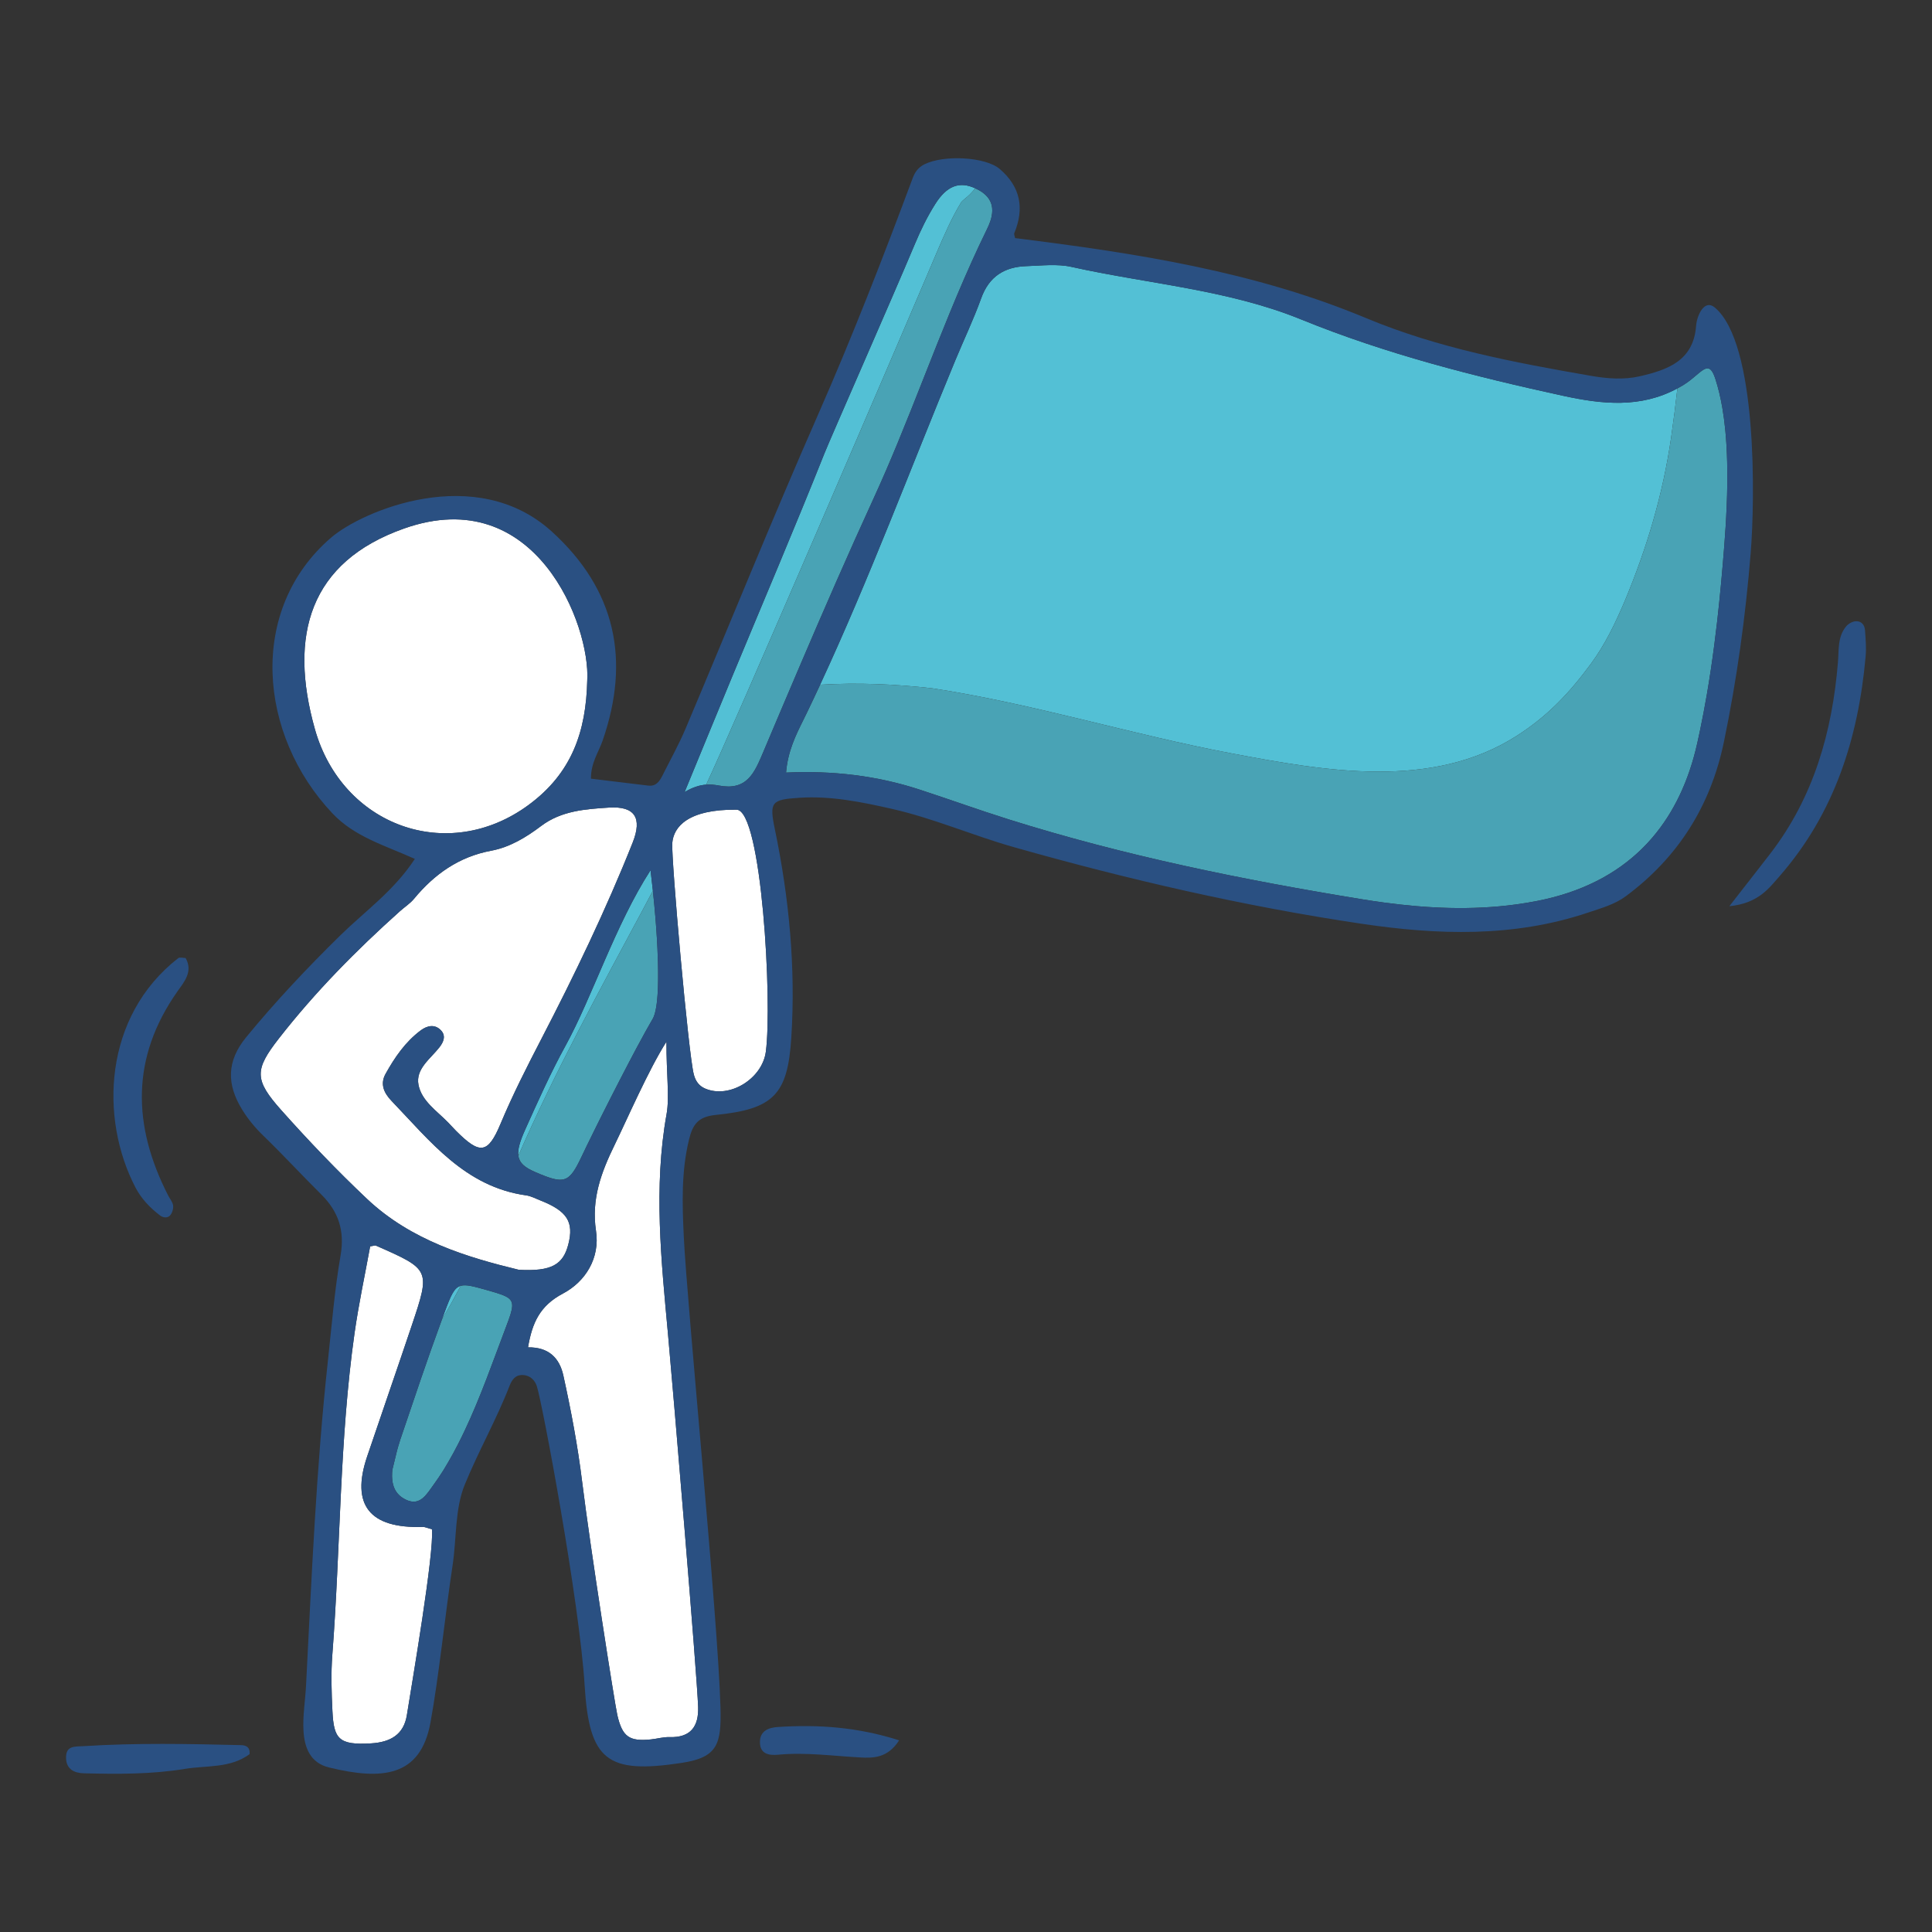 <?xml version="1.0" encoding="utf-8"?>
<!-- Generator: Adobe Illustrator 16.0.0, SVG Export Plug-In . SVG Version: 6.00 Build 0)  -->
<!DOCTYPE svg PUBLIC "-//W3C//DTD SVG 1.1//EN" "http://www.w3.org/Graphics/SVG/1.1/DTD/svg11.dtd">
<svg version="1.1" id="Calque_1" xmlns="http://www.w3.org/2000/svg" xmlns:xlink="http://www.w3.org/1999/xlink" x="0px" y="0px"
	 width="150px" height="150px" viewBox="0 0 150 150" enable-background="new 0 0 150 150" xml:space="preserve">
<rect x="0" y="0" width="150" height="150" fill="#333333" stroke="none"/>
<g>
	<path fill="#F47C5D" d="M134.062,39.264c0.045-1.101,0.063-2.246,0.035-3.387C134.125,37.018,134.106,38.163,134.062,39.264z"/>
	<path fill="#F47C5D" d="M133.622,45.315c-0.09,0.958-0.187,1.915-0.295,2.871C133.436,47.23,133.532,46.273,133.622,45.315z"/>
	<path fill="#F47C5D" d="M133.724,31.675c-0.137-0.799-0.315-1.561-0.546-2.266c-0.102-0.313-0.204-0.522-0.312-0.649
		c0.108,0.127,0.211,0.336,0.312,0.649C133.408,30.114,133.587,30.876,133.724,31.675z"/>
	<path fill="#F47C5D" d="M111.684,70.463c-0.567-0.025-1.135-0.063-1.7-0.111C110.549,70.4,111.116,70.438,111.684,70.463z"/>
	<path fill="#F47C5D" d="M132.865,28.759c-0.071-0.084-0.146-0.132-0.225-0.151C132.72,28.627,132.794,28.675,132.865,28.759z"/>
	<path fill="#F47C5D" d="M132.641,28.608c-0.059-0.013-0.12-0.01-0.185,0.007C132.521,28.598,132.582,28.595,132.641,28.608z"/>
	<path fill="#53C0D5" d="M72.38,53.44c7.871,1.2,15.494,3.596,23.313,5.068c7.191,1.354,15.49,2.843,22.081-1.387
		c2.399-1.539,4.071-3.314,5.743-5.582c1.112-1.509,1.887-3.145,2.615-4.84c1.732-4.151,2.972-8.286,3.618-12.76
		c0.182-1.261,0.341-2.521,0.483-3.783c-2.869,1.548-5.848,1.233-8.861,0.576c-6.919-1.507-13.761-3.246-20.354-5.932
		c-5.697-2.321-11.881-2.756-17.836-4.081c-1.111-0.247-2.321-0.093-3.483-0.057c-1.706,0.054-2.909,0.796-3.521,2.497
		c-0.591,1.641-1.348,3.222-2.016,4.835c-3.479,8.398-6.66,16.92-10.491,25.171c0-0.001,0-0.001,0.001-0.002
		C66.576,52.987,69.483,53.112,72.38,53.44z"/>
	<path fill="#F47C5D" d="M126.203,46.535c-0.023,0.055-0.048,0.11-0.07,0.165c-0.074,0.177-0.148,0.354-0.224,0.531
		C126.007,46.998,126.104,46.767,126.203,46.535z"/>
	<path fill="#F47C5D" d="M133.943,33.314c0.084,0.838,0.132,1.699,0.153,2.562C134.075,35.014,134.027,34.153,133.943,33.314z"/>
	<path fill="#F47C5D" d="M132.105,28.805c0.051-0.037,0.1-0.07,0.147-0.099C132.205,28.734,132.156,28.768,132.105,28.805z"/>
	<path fill="#F47C5D" d="M131.861,28.998c0.058-0.048,0.112-0.093,0.166-0.134C131.974,28.905,131.919,28.95,131.861,28.998z"/>
	<path fill="#F47C5D" d="M130.234,30.156c0.147-0.08,0.296-0.161,0.443-0.25C130.53,29.996,130.382,30.077,130.234,30.156z"/>
	<path fill="#F47C5D" d="M133.622,45.315c0.089-0.958,0.17-1.917,0.245-2.878c0.075-0.959,0.146-2.011,0.191-3.106
		c-0.046,1.095-0.116,2.147-0.191,3.106C133.792,43.397,133.711,44.357,133.622,45.315z"/>
	<path fill="#FAF2CF" d="M55.814,60.99c0,0,0.001,0,0.001,0c0.265,0.05,0.505,0.073,0.726,0.074c-0.221,0-0.461-0.023-0.726-0.074
		C55.815,60.99,55.815,60.99,55.814,60.99z"/>
	<path fill="#53C0D5" d="M54.825,60.921c1.845-3.867,15.173-34.852,18.508-42.74c0.084-0.199,0.168-0.398,0.252-0.597
		c-0.076,0.18-0.161,0.382-0.252,0.597c-0.201,0.476-0.402,0.952-0.603,1.428c0.569-1.338,1.154-2.699,1.92-3.943
		c0.106-0.101,0.215-0.199,0.332-0.292c0.266-0.211,0.51-0.468,0.736-0.754c-1.221-0.564-2.208-0.203-3.104,1.218
		c-0.619,0.979-1.126,2.018-1.58,3.101c-1.797,4.288-6.551,15.071-7.022,16.255c-2.297,5.766-4.733,11.477-7.112,17.209
		c-1.247,3.005-2.479,6.016-3.747,9.094C53.784,61.119,54.32,60.957,54.825,60.921L54.825,60.921z"/>
	<path fill="#FAF2CF" d="M55.325,60.923h-0.001H55.325z"/>
	<path fill="#FAF2CF" d="M57.894,60.634c0.138-0.108,0.263-0.232,0.378-0.372C58.157,60.401,58.032,60.526,57.894,60.634z"/>
	<path fill="#FAF2CF" d="M75.719,14.62c0.093,0.043,0.187,0.09,0.283,0.144C75.906,14.709,75.812,14.663,75.719,14.62z"/>
	<path fill="#FAF2CF" d="M73.751,24.259c-1.385,3.364-2.669,6.769-4.059,10.131C71.082,31.028,72.366,27.623,73.751,24.259z"/>
	<path fill="#FAF2CF" d="M75.426,20.357c-0.388,0.861-0.764,1.727-1.13,2.596C74.662,22.083,75.038,21.218,75.426,20.357z"/>
	<path fill="#FAF2CF" d="M76.999,16.759c-0.026,0.137-0.063,0.274-0.109,0.413C76.936,17.034,76.973,16.896,76.999,16.759z"/>
	<path fill="#FAF2CF" d="M77.04,16.354c-0.001,0.133-0.016,0.269-0.041,0.406C77.024,16.623,77.039,16.487,77.04,16.354z"/>
	<path fill="#FAF2CF" d="M56.88,61.044c-0.103,0.013-0.21,0.02-0.322,0.021C56.67,61.064,56.778,61.057,56.88,61.044z"/>
	<path fill="#FAF2CF" d="M55.591,60.953c-0.011-0.001-0.023-0.003-0.035-0.005C55.568,60.95,55.58,60.952,55.591,60.953z"/>
	<path fill="#FAF2CF" d="M58.733,59.547c-0.093,0.176-0.19,0.342-0.296,0.495C58.542,59.889,58.64,59.723,58.733,59.547z"/>
	<path fill="#FAF2CF" d="M57.676,60.781c-0.228,0.134-0.49,0.225-0.796,0.263C57.187,61.006,57.448,60.915,57.676,60.781z"/>
	<path fill="#FAF2CF" d="M62.093,51.71c-0.494,1.156-0.986,2.314-1.478,3.472C61.106,54.024,61.599,52.866,62.093,51.71z"/>
	<path fill="#FAF2CF" d="M41.229,90.845c-0.065-0.034-0.129-0.067-0.188-0.101C41.101,90.777,41.165,90.811,41.229,90.845z"/>
	<path fill="#FAF2CF" d="M50.806,78.797c-0.007,0.02-0.013,0.041-0.02,0.061C50.792,78.838,50.799,78.817,50.806,78.797z"/>
	<path fill="#FAF2CF" d="M50.749,78.95c-0.006,0.015-0.012,0.031-0.018,0.045C50.737,78.981,50.743,78.965,50.749,78.95z"/>
	<path fill="#FAF2CF" d="M46.31,87.43c-0.292,0.586-0.558,1.127-0.784,1.595C45.752,88.557,46.018,88.016,46.31,87.43z"/>
	<path fill="#FAF2CF" d="M46.858,86.333c-0.127,0.251-0.25,0.498-0.371,0.739C46.607,86.831,46.731,86.584,46.858,86.333z"/>
	<path fill="#FAF2CF" d="M47.442,85.177c-0.199,0.392-0.395,0.778-0.584,1.156C47.047,85.955,47.243,85.568,47.442,85.177z"/>
	<path fill="#FAF2CF" d="M50.974,78.017c-0.004,0.033-0.01,0.065-0.015,0.098C50.964,78.082,50.969,78.05,50.974,78.017z"/>
	<path fill="#FAF2CF" d="M51.004,77.778c-0.004,0.035-0.008,0.068-0.012,0.102C50.996,77.847,51,77.813,51.004,77.778z"/>
	<path fill="#FAF2CF" d="M50.855,78.628c-0.006,0.024-0.013,0.049-0.02,0.073C50.842,78.677,50.849,78.652,50.855,78.628z"/>
	<path fill="#FAF2CF" d="M50.939,78.237c-0.005,0.031-0.011,0.061-0.017,0.091C50.928,78.299,50.934,78.269,50.939,78.237z"/>
	<path fill="#FAF2CF" d="M51.03,77.523c-0.003,0.034-0.007,0.066-0.01,0.1C51.023,77.59,51.027,77.558,51.03,77.523z"/>
	<path fill="#FAF2CF" d="M50.899,78.441c-0.006,0.028-0.012,0.056-0.018,0.083C50.888,78.497,50.894,78.47,50.899,78.441z"/>
	<path fill="#FAF2CF" d="M40.289,89.926c-0.02-0.062-0.035-0.129-0.044-0.198C40.254,89.797,40.269,89.863,40.289,89.926z"/>
	<path fill="#FAF2CF" d="M41.29,90.875c0.087,0.043,0.18,0.086,0.279,0.128c0.282,0.122,0.535,0.226,0.762,0.312
		c-0.227-0.087-0.48-0.19-0.762-0.312C41.47,90.961,41.377,90.918,41.29,90.875z"/>
	<path fill="#FAF2CF" d="M43.204,91.57c0.411,0.065,0.713-0.002,0.984-0.229C43.917,91.568,43.615,91.636,43.204,91.57z"/>
	<path fill="#FAF2CF" d="M44.188,91.341c0.108-0.091,0.211-0.207,0.315-0.352C44.4,91.134,44.296,91.25,44.188,91.341z"/>
	<path fill="#FAF2CF" d="M40.985,90.709c-0.055-0.033-0.11-0.067-0.159-0.103C40.876,90.642,40.93,90.676,40.985,90.709z"/>
	<path fill="#53C0D5" d="M40.766,87.726c-0.406,0.903-0.584,1.528-0.521,2.002c2.854-6.554,6.298-12.821,9.673-19.118
		c0.26-0.485,0.514-0.972,0.771-1.458c-0.056-0.527-0.115-1.058-0.18-1.589c-2.754,4.266-4.512,9.823-6.604,13.631
		C42.744,83.308,41.756,85.522,40.766,87.726z"/>
	<path fill="#FAF2CF" d="M40.781,90.572c-0.049-0.036-0.096-0.073-0.138-0.112C40.686,90.499,40.732,90.536,40.781,90.572z"/>
	<path fill="#FAF2CF" d="M40.364,90.107c-0.028-0.053-0.051-0.108-0.07-0.166C40.312,89.999,40.336,90.055,40.364,90.107z"/>
	<path fill="#FAF2CF" d="M40.609,90.428c-0.042-0.04-0.081-0.081-0.116-0.124C40.528,90.346,40.567,90.388,40.609,90.428z"/>
	<path fill="#FAF2CF" d="M40.471,90.273c-0.035-0.046-0.066-0.093-0.094-0.142C40.405,90.181,40.436,90.228,40.471,90.273z"/>
	<path fill="#FAF2CF" d="M51.097,75.861c0,0.062,0,0.123-0.001,0.184C51.097,75.984,51.097,75.923,51.097,75.861z"/>
	<path fill="#FAF2CF" d="M50.981,72.561c0.007,0.104,0.014,0.208,0.02,0.31C50.995,72.769,50.988,72.665,50.981,72.561z"/>
	<path fill="#FAF2CF" d="M50.953,72.142c0.008,0.107,0.015,0.214,0.022,0.32C50.968,72.355,50.961,72.249,50.953,72.142z"/>
	<path fill="#FAF2CF" d="M51.007,72.968c0.006,0.103,0.012,0.206,0.018,0.307C51.019,73.174,51.013,73.071,51.007,72.968z"/>
	<path fill="#FAF2CF" d="M51.029,73.359c0.006,0.105,0.011,0.211,0.016,0.315C51.04,73.57,51.035,73.464,51.029,73.359z"/>
	<path fill="#FAF2CF" d="M50.922,71.714c0.009,0.114,0.017,0.227,0.025,0.339C50.939,71.941,50.931,71.828,50.922,71.714z"/>
	<path fill="#FAF2CF" d="M51.046,73.703c0.016,0.344,0.028,0.678,0.037,1C51.074,74.38,51.062,74.046,51.046,73.703z"/>
	<path fill="#FAF2CF" d="M50.688,69.155c0.075,0.719,0.142,1.429,0.199,2.12C50.831,70.584,50.764,69.874,50.688,69.155z"/>
	<path fill="#FAF2CF" d="M50.888,71.282c0.01,0.125,0.02,0.248,0.029,0.371C50.908,71.529,50.897,71.406,50.888,71.282z"/>
	<path fill="#FAF2CF" d="M51.086,76.52c-0.002,0.054-0.003,0.107-0.005,0.16C51.083,76.627,51.084,76.573,51.086,76.52z"/>
	<path fill="#FAF2CF" d="M51.057,77.161c-0.002,0.033-0.004,0.067-0.006,0.1C51.053,77.229,51.055,77.194,51.057,77.161z"/>
	<path fill="#FAF2CF" d="M51.074,76.836c-0.002,0.047-0.004,0.095-0.006,0.142C51.07,76.931,51.072,76.883,51.074,76.836z"/>
	<path fill="#FAF2CF" d="M51.085,74.788c0.002,0.081,0.003,0.159,0.005,0.238C51.089,74.946,51.088,74.868,51.085,74.788z"/>
	<path fill="#FAF2CF" d="M51.093,76.197c0,0.058-0.001,0.115-0.003,0.172C51.092,76.312,51.093,76.255,51.093,76.197z"/>
	<path fill="#FAF2CF" d="M51.093,75.156c0.001,0.072,0.002,0.144,0.003,0.214C51.095,75.3,51.094,75.229,51.093,75.156z"/>
	<path fill="#FAF2CF" d="M51.097,75.514c0,0.067,0,0.133,0,0.199C51.097,75.647,51.097,75.581,51.097,75.514z"/>
	<path fill="#FAF2CF" d="M35.771,99.829c0.052-0.015,0.107-0.025,0.166-0.031C35.878,99.804,35.823,99.814,35.771,99.829z"/>
	<path fill="#FAF2CF" d="M31.098,111.714c1.045-3.084,2.075-6.175,3.199-9.229C33.173,105.539,32.143,108.63,31.098,111.714z"/>
	<path fill="#FAF2CF" d="M30.462,114.116c0.043-0.167,0.086-0.346,0.13-0.533C30.548,113.771,30.505,113.949,30.462,114.116z"/>
	<path fill="#FAF2CF" d="M36.842,99.905c0.09,0.021,0.185,0.046,0.285,0.072C37.026,99.951,36.932,99.927,36.842,99.905z"/>
	<path fill="#FAF2CF" d="M30.592,113.583c0.067-0.281,0.137-0.582,0.216-0.889C30.729,113.001,30.659,113.302,30.592,113.583z"/>
	<path fill="#FAF2CF" d="M36.83,99.902c-0.373-0.089-0.659-0.13-0.892-0.105C36.171,99.772,36.458,99.814,36.83,99.902z"/>
	<path fill="#FAF2CF" d="M33.276,115.816c0.06-0.079,0.118-0.161,0.176-0.242c0.084-0.119,0.169-0.237,0.253-0.355
		c-0.084,0.118-0.169,0.236-0.253,0.355C33.394,115.655,33.335,115.737,33.276,115.816z"/>
	<path fill="#FAF2CF" d="M37.151,99.984c0.1,0.026,0.205,0.055,0.315,0.086C37.356,100.039,37.251,100.011,37.151,99.984z"/>
	<path fill="#FAF2CF" d="M38.56,100.385c-0.208-0.064-0.445-0.133-0.714-0.209c-0.125-0.035-0.243-0.068-0.356-0.1
		c0.113,0.031,0.23,0.064,0.356,0.1C38.115,100.252,38.353,100.32,38.56,100.385z"/>
	<path fill="#53C0D5" d="M34.512,101.894c-0.073,0.196-0.142,0.393-0.214,0.589c0.51-0.874,1.002-1.758,1.473-2.653
		C35.255,99.978,35.008,100.563,34.512,101.894z"/>
	<path fill="#FAF2CF" d="M36.073,111.085c-0.166,0.351-0.336,0.699-0.513,1.045C35.737,111.784,35.907,111.436,36.073,111.085z"/>
	<path fill="#FAF2CF" d="M33.092,116.046c-0.032,0.037-0.063,0.072-0.096,0.106C33.028,116.118,33.06,116.083,33.092,116.046z"/>
	<path fill="#FAF2CF" d="M33.276,115.816c-0.06,0.079-0.121,0.156-0.184,0.229C33.155,115.973,33.216,115.896,33.276,115.816z"/>
	<path fill="#FFFFFF" d="M51.755,86.486c0.235-1.31-0.02-3.109-0.012-5.609c-1.383,2.163-3.061,6.041-4.025,8.014
		c-1.032,2.113-1.819,4.206-1.445,6.67c0.322,2.125-0.825,3.95-2.563,4.868c-1.805,0.953-2.392,2.28-2.715,4.18
		c1.595-0.025,2.44,0.812,2.742,2.179c0.604,2.742,1.119,5.473,1.46,8.25c0.638,5.188,2.536,17.271,2.731,18.118
		c0.392,1.693,0.927,2.062,2.61,1.892c0.481-0.049,0.96-0.194,1.438-0.179c1.644,0.053,2.278-0.826,2.227-2.343
		c-0.085-2.518-1.959-24.796-2.339-28.941C51.341,97.885,50.73,92.19,51.755,86.486z"/>
	<path fill="#49A3B5" d="M107.449,70.072c0.841,0.114,1.687,0.209,2.534,0.28c0.565,0.048,1.133,0.085,1.7,0.111
		c0.284,0.013,0.568,0.022,0.854,0.029c1.706,0.039,3.421-0.037,5.135-0.268c0.572-0.076,1.144-0.171,1.714-0.284
		c0.42-0.083,0.831-0.177,1.23-0.283c0.8-0.21,1.561-0.466,2.28-0.765c0.36-0.149,0.71-0.31,1.05-0.481
		c0.34-0.171,0.67-0.354,0.989-0.547c0.64-0.386,1.238-0.815,1.796-1.287c0.419-0.354,0.814-0.731,1.188-1.132
		c0.124-0.134,0.246-0.271,0.365-0.41c1.668-1.945,2.835-4.403,3.492-7.343c0.07-0.315,0.139-0.63,0.205-0.946
		c0.198-0.947,0.378-1.895,0.541-2.845c0.108-0.633,0.21-1.267,0.305-1.902c0.19-1.27,0.354-2.541,0.5-3.815
		c0.108-0.956,0.205-1.913,0.295-2.871c0.089-0.958,0.17-1.917,0.245-2.878c0.075-0.959,0.146-2.011,0.191-3.106
		c0.001-0.022,0.002-0.044,0.003-0.067c0.045-1.101,0.063-2.246,0.035-3.387c-0.021-0.863-0.069-1.724-0.153-2.562
		c-0.057-0.559-0.129-1.107-0.22-1.64c-0.137-0.799-0.315-1.561-0.546-2.266c-0.102-0.313-0.204-0.522-0.312-0.649
		c-0.071-0.084-0.146-0.132-0.225-0.151c-0.059-0.013-0.12-0.01-0.185,0.007c-0.064,0.018-0.132,0.049-0.203,0.091
		c-0.048,0.028-0.097,0.062-0.147,0.099c-0.026,0.019-0.052,0.039-0.078,0.059c-0.054,0.041-0.108,0.086-0.166,0.134
		c-0.315,0.262-0.698,0.611-1.184,0.908c-0.147,0.09-0.296,0.171-0.443,0.25l0,0c-0.143,1.261-0.302,2.521-0.483,3.783
		c-0.646,4.475-1.886,8.609-3.618,12.76c0.022-0.055,0.047-0.109,0.07-0.165c-0.099,0.232-0.196,0.463-0.294,0.695
		c0.075-0.177,0.149-0.354,0.224-0.531c-0.729,1.695-1.503,3.331-2.615,4.84c-1.672,2.268-3.344,4.042-5.743,5.582
		c-6.591,4.23-14.89,2.742-22.081,1.387c-7.819-1.472-15.442-3.868-23.313-5.068c-2.897-0.328-5.804-0.453-8.708-0.275
		c0,0,0,0.001-0.001,0.002c-0.338,0.729-0.68,1.457-1.03,2.182c-0.083,0.17-0.167,0.341-0.252,0.512
		c-0.596,1.2-1.223,2.449-1.361,4.123c1.806-0.084,3.567-0.025,5.291,0.19s3.411,0.587,5.069,1.129
		c1.151,0.375,2.297,0.77,3.444,1.161c1.146,0.391,2.293,0.779,3.449,1.143c8.99,2.83,18.218,4.707,27.492,6.216
		C106.331,69.913,106.889,69.997,107.449,70.072z"/>
	<path fill="#FFFFFF" d="M57.185,62.863c-3.771-0.037-4.889,1.336-4.989,2.584c-0.094,1.172,1.247,16.368,1.672,17.979
		c0.129,0.49,0.384,0.875,0.867,1.085c1.9,0.822,4.447-0.754,4.725-2.858C59.97,77.789,59.141,62.882,57.185,62.863z"/>
	<path fill="#E5DBB3" d="M73.333,18.181c0.091-0.215,0.176-0.417,0.252-0.597C73.501,17.783,73.417,17.982,73.333,18.181z"/>
	<path fill="#49A3B5" d="M74.983,15.374c-0.117,0.093-0.226,0.191-0.332,0.292c-0.767,1.244-1.352,2.605-1.92,3.943
		c0.201-0.476,0.402-0.952,0.603-1.428c-3.335,7.888-16.664,38.873-18.508,42.74l0,0c0.168-0.013,0.334-0.011,0.498,0.002h0.001
		c0.077,0.006,0.154,0.015,0.231,0.025c0.012,0.002,0.023,0.004,0.035,0.005c0.074,0.011,0.149,0.023,0.223,0.037
		c0,0,0.001,0,0.001,0c0.265,0.05,0.505,0.073,0.726,0.074c0.006,0,0.012,0.001,0.018,0.001c0.112,0,0.219-0.008,0.322-0.021
		c0.306-0.038,0.568-0.129,0.796-0.263c0.076-0.044,0.148-0.094,0.217-0.147c0.138-0.108,0.263-0.232,0.378-0.372
		c0.058-0.07,0.112-0.143,0.166-0.219c0.105-0.153,0.203-0.319,0.296-0.495c0.046-0.088,0.091-0.178,0.135-0.271
		c0.133-0.277,0.258-0.574,0.387-0.879c0.453-1.072,0.906-2.144,1.36-3.215c0.491-1.158,0.983-2.316,1.478-3.472
		c1.867-4.369,3.764-8.725,5.745-13.042c0.649-1.413,1.261-2.841,1.854-4.277c1.39-3.362,2.674-6.768,4.059-10.131
		c0.18-0.436,0.361-0.872,0.544-1.307c0.367-0.869,0.743-1.735,1.13-2.596c0.388-0.861,0.788-1.716,1.204-2.565
		c0.101-0.205,0.19-0.413,0.26-0.62c0.046-0.138,0.083-0.276,0.109-0.413c0.025-0.137,0.04-0.272,0.041-0.406
		c0.001-0.066-0.002-0.133-0.009-0.198c-0.02-0.197-0.073-0.388-0.169-0.57c-0.158-0.303-0.433-0.582-0.86-0.822
		c-0.096-0.054-0.19-0.101-0.283-0.144l0,0C75.493,14.906,75.249,15.163,74.983,15.374z"/>
	<path fill="#FFFFFF" d="M41.022,62.509c3.376-2.476,4.482-5.705,4.572-9.691c0.25-4.22-3.975-15.404-14.222-11.784
		c-7.344,2.594-8.977,8.295-6.922,15.58C26.563,64.106,34.746,67.111,41.022,62.509z"/>
	<path fill="#FFFFFF" d="M32.814,118.55c-4.121,0.129-5.579-1.705-4.313-5.457c1.146-3.396,2.327-6.783,3.468-10.182
		c1.456-4.338,1.446-4.342-2.782-6.202c-0.075-0.033-0.189,0.022-0.448,0.06c-0.403,2.214-0.891,4.47-1.214,6.751
		c-1.171,8.277-1.081,16.646-1.723,24.964c-0.111,1.446-0.063,2.912,0.008,4.363c0.106,2.158,0.482,2.659,2.993,2.509
		c1.525-0.091,2.548-0.691,2.787-2.196c0.426-2.677,2.117-12.523,1.949-14.429C33.177,118.637,32.994,118.544,32.814,118.55z"/>
	<path fill="#49A3B5" d="M40.245,89.728L40.245,89.728c0.009,0.069,0.024,0.136,0.044,0.198c0.001,0.005,0.003,0.011,0.005,0.016
		c0.019,0.058,0.042,0.113,0.07,0.166c0.004,0.008,0.009,0.017,0.013,0.024c0.027,0.049,0.059,0.096,0.094,0.142
		c0.007,0.01,0.015,0.02,0.023,0.03c0.035,0.043,0.074,0.084,0.116,0.124c0.012,0.011,0.022,0.022,0.034,0.032
		c0.042,0.039,0.089,0.076,0.138,0.112c0.015,0.012,0.029,0.022,0.045,0.034c0.049,0.035,0.104,0.069,0.159,0.103
		c0.019,0.012,0.037,0.023,0.056,0.035c0.059,0.033,0.123,0.066,0.188,0.101c0.021,0.01,0.039,0.021,0.06,0.03
		c0.087,0.043,0.18,0.086,0.279,0.128c0.282,0.122,0.535,0.226,0.762,0.312c0.342,0.128,0.627,0.216,0.874,0.255
		c0.411,0.065,0.713-0.002,0.984-0.229c0.108-0.091,0.211-0.207,0.315-0.352c0.207-0.288,0.414-0.687,0.66-1.208
		c0.104-0.222,0.227-0.477,0.362-0.757c0.227-0.468,0.493-1.009,0.784-1.595c0.058-0.117,0.118-0.236,0.178-0.357
		c0.12-0.241,0.244-0.488,0.371-0.739c0.189-0.378,0.385-0.765,0.584-1.156c0.464-0.911,0.943-1.842,1.399-2.713
		c0.13-0.249,0.259-0.493,0.385-0.73c0.062-0.118,0.125-0.235,0.186-0.351c0.246-0.459,0.478-0.889,0.69-1.272
		c0.212-0.383,0.404-0.721,0.568-0.999c0.021-0.035,0.041-0.074,0.06-0.116c0.006-0.014,0.012-0.03,0.018-0.045
		c0.013-0.03,0.025-0.06,0.037-0.093c0.007-0.02,0.013-0.041,0.02-0.061c0.01-0.031,0.021-0.062,0.03-0.096
		c0.007-0.024,0.014-0.049,0.02-0.073c0.009-0.033,0.018-0.068,0.026-0.104c0.006-0.027,0.012-0.055,0.018-0.083
		c0.008-0.036,0.016-0.074,0.023-0.113c0.005-0.03,0.012-0.06,0.017-0.091c0.007-0.04,0.014-0.081,0.02-0.123
		c0.005-0.032,0.01-0.064,0.015-0.098c0.006-0.044,0.012-0.091,0.018-0.137c0.004-0.033,0.008-0.066,0.012-0.102
		c0.006-0.05,0.011-0.103,0.016-0.155c0.003-0.033,0.007-0.065,0.01-0.1c0.007-0.085,0.015-0.173,0.021-0.263
		c0.002-0.032,0.004-0.066,0.006-0.1c0.004-0.061,0.007-0.121,0.011-0.184c0.002-0.047,0.004-0.095,0.006-0.142
		c0.002-0.052,0.005-0.104,0.007-0.156s0.003-0.106,0.005-0.16c0.001-0.05,0.002-0.1,0.004-0.15
		c0.001-0.057,0.002-0.114,0.003-0.172c0.001-0.05,0.002-0.101,0.002-0.152c0.001-0.061,0.001-0.122,0.001-0.184
		c0-0.049,0-0.099,0-0.148c0-0.065,0-0.132,0-0.199c0-0.047,0-0.096-0.001-0.144c-0.001-0.07-0.001-0.142-0.003-0.214
		c0-0.043-0.001-0.087-0.002-0.131c-0.001-0.079-0.002-0.157-0.005-0.238c0-0.028-0.001-0.057-0.002-0.085
		c-0.009-0.322-0.021-0.656-0.037-1c0-0.009,0-0.019-0.001-0.028c-0.005-0.104-0.01-0.21-0.016-0.315
		c-0.001-0.028-0.002-0.056-0.004-0.084c-0.005-0.101-0.011-0.204-0.018-0.307c-0.002-0.033-0.003-0.065-0.005-0.098
		c-0.006-0.102-0.013-0.206-0.02-0.31c-0.002-0.033-0.004-0.066-0.006-0.1c-0.007-0.106-0.014-0.212-0.022-0.32
		c-0.002-0.029-0.004-0.059-0.006-0.088c-0.008-0.113-0.016-0.226-0.025-0.339c-0.001-0.021-0.003-0.042-0.005-0.062
		c-0.01-0.123-0.02-0.246-0.029-0.371c0-0.002,0-0.004,0-0.006c-0.057-0.691-0.124-1.401-0.199-2.12c0-0.001,0-0.002,0-0.004
		c-0.256,0.486-0.51,0.973-0.771,1.458C46.543,76.906,43.099,83.174,40.245,89.728z"/>
	<path fill="#49A3B5" d="M39.301,100.671c-0.186-0.1-0.429-0.189-0.741-0.286c-0.208-0.064-0.445-0.133-0.714-0.209
		c-0.125-0.035-0.243-0.068-0.356-0.1c-0.008-0.002-0.016-0.004-0.023-0.006c-0.111-0.031-0.216-0.06-0.315-0.086
		c-0.008-0.003-0.017-0.005-0.025-0.007c-0.1-0.026-0.195-0.051-0.285-0.072c-0.004-0.001-0.008-0.002-0.012-0.003
		c-0.373-0.088-0.659-0.13-0.892-0.105c0,0-0.001,0-0.002,0.001c-0.059,0.006-0.113,0.017-0.166,0.031h0
		c-0.47,0.896-0.963,1.779-1.473,2.653c0,0,0,0.001,0,0.002c-1.125,3.055-2.154,6.146-3.199,9.229
		c-0.005,0.017-0.011,0.033-0.017,0.05c-0.069,0.206-0.133,0.414-0.19,0.621c-0.029,0.104-0.056,0.207-0.083,0.31
		c-0.08,0.307-0.149,0.607-0.216,0.889c-0.044,0.188-0.087,0.366-0.13,0.533c-0.074,0.717,0.018,1.291,0.318,1.721
		c0.03,0.043,0.062,0.085,0.096,0.125c0.172,0.201,0.397,0.366,0.681,0.495c0.117,0.053,0.227,0.089,0.331,0.11
		c0.052,0.01,0.102,0.018,0.151,0.021c0.146,0.011,0.281-0.009,0.405-0.053c0.042-0.015,0.082-0.032,0.121-0.052
		c0.157-0.078,0.298-0.194,0.429-0.331c0.033-0.034,0.064-0.069,0.096-0.106c0.063-0.073,0.125-0.15,0.184-0.229
		s0.118-0.161,0.176-0.242c0.084-0.119,0.169-0.237,0.253-0.355c0.253-0.356,0.504-0.715,0.732-1.086
		c0.269-0.437,0.523-0.88,0.767-1.327c0.122-0.225,0.24-0.449,0.357-0.676c0.177-0.346,0.347-0.694,0.513-1.045
		c1.248-2.635,2.202-5.399,3.238-8.124C39.857,101.524,39.979,101.034,39.301,100.671z"/>
	<path fill="#FFFFFF" d="M44.124,96.612c0.448-1.745-0.091-2.592-2.182-3.415c-0.361-0.143-0.719-0.336-1.095-0.389
		c-4.745-0.664-7.449-4.212-10.458-7.344c-0.61-0.636-0.881-1.324-0.454-2.092c0.708-1.274,1.536-2.481,2.724-3.37
		c0.494-0.37,1.094-0.517,1.578-0.005c0.395,0.417,0.208,0.89-0.111,1.303c-0.699,0.902-1.877,1.688-1.635,2.929
		c0.244,1.253,1.432,2.026,2.308,2.927c0.203,0.208,0.395,0.429,0.6,0.635c1.867,1.873,2.48,1.807,3.466-0.549
		c0.938-2.238,2.03-4.388,3.146-6.541c2.586-4.989,5.031-10.056,7.108-15.282c0.766-1.928,0.161-2.847-1.848-2.718
		c-1.806,0.116-3.686,0.244-5.25,1.423c-1.17,0.883-2.432,1.654-3.883,1.925c-2.506,0.468-4.41,1.818-5.996,3.735
		c-0.304,0.369-0.728,0.637-1.089,0.96c-3.401,3.044-6.599,6.287-9.408,9.891c-1.891,2.426-1.914,3.195,0.188,5.552
		c2.125,2.385,4.342,4.704,6.663,6.896c3.434,3.242,7.806,4.539,11.779,5.503C42.819,98.728,43.719,98.188,44.124,96.612z"/>
	<path fill="#2A5082" d="M123.296,70.853c1.021-0.344,2.062-0.627,2.921-1.262c4.068-3.012,6.596-7.025,7.625-11.981
		c1.008-4.853,1.686-9.767,2.082-14.691c0.326-4.04,0.553-16.295-2.805-19.057c-0.786-0.646-1.373,0.609-1.436,1.451
		c-0.203,2.723-2.257,3.414-4.375,3.902c-1.22,0.281-2.511,0.187-3.769-0.032c-5.936-1.03-11.889-2.152-17.444-4.473
		c-8.718-3.641-17.869-5.049-27.284-6.224c-0.035-0.191-0.095-0.305-0.063-0.38c0.802-1.93,0.481-3.607-1.126-4.983
		c-1.111-0.951-4.344-1.119-5.854-0.363c-0.474,0.238-0.731,0.597-0.906,1.068c-2.299,6.172-4.684,12.304-7.337,18.34
		c-3.554,8.081-6.859,16.271-10.297,24.404c-0.528,1.249-1.194,2.439-1.802,3.654c-0.224,0.446-0.499,0.84-1.09,0.769
		c-1.491-0.179-2.981-0.36-4.455-0.539c-0.005-1.24,0.596-2.056,0.909-2.959c2.168-6.265,1.011-11.717-3.943-16.223
		c-5.912-5.377-14.728-1.609-17.141,0.468c-6.49,5.586-5.663,15.301,0.105,21.408c1.729,1.831,4.075,2.486,6.398,3.535
		c-1.626,2.484-3.871,4.058-5.789,5.94c-2.564,2.516-5.023,5.122-7.306,7.904c-1.533,1.868-1.511,3.681-0.311,5.624
		c0.459,0.745,1.007,1.409,1.645,2.025c1.533,1.483,2.979,3.056,4.494,4.558c1.345,1.332,1.835,2.82,1.499,4.75
		c-0.465,2.674-0.68,5.392-0.974,8.094c-0.917,8.404-1.269,16.846-1.705,25.282c-0.06,1.164-0.262,2.332-0.2,3.487
		c0.069,1.301,0.501,2.517,1.99,2.879c4.124,1.004,7.088,0.727,7.864-3.46c0.653-3.528,1.177-8.662,1.72-12.208
		c0.322-2.103,0.169-4.38,0.946-6.286c1.055-2.586,2.459-5.049,3.479-7.675c0.184-0.473,0.446-0.864,1.037-0.842
		c0.564,0.021,0.929,0.407,1.078,0.853c0.427,1.287,3.318,16.741,3.716,23.252c0.356,5.823,1.741,6.897,7.554,6.005
		c2.803-0.431,3.07-1.489,2.991-4.335c-0.191-6.912-2.593-31.187-2.847-36.514c-0.12-2.505-0.204-5.045,0.406-7.541
		c0.285-1.167,0.692-1.774,2.069-1.913c4.493-0.451,5.587-1.573,5.871-5.985c0.349-5.451-0.165-10.85-1.277-16.201
		c-0.441-2.122-0.263-2.298,1.906-2.439c2.453-0.159,4.835,0.328,7.208,0.867c3.229,0.735,6.27,2.068,9.444,2.967
		c8.879,2.516,17.873,4.59,26.995,5.947C111.572,72.591,117.508,72.803,123.296,70.853z M56.899,52.403
		c2.379-5.733,4.815-11.443,7.112-17.209c0.472-1.185,5.225-11.967,7.022-16.255c0.454-1.083,0.961-2.121,1.58-3.101
		c0.897-1.42,1.884-1.782,3.104-1.218l0,0c0.093,0.043,0.187,0.09,0.283,0.144c0.428,0.24,0.702,0.519,0.86,0.822
		c0.096,0.182,0.149,0.373,0.169,0.57c0.007,0.065,0.01,0.132,0.009,0.198c-0.001,0.133-0.016,0.269-0.041,0.406
		c-0.026,0.137-0.063,0.274-0.109,0.413c-0.069,0.207-0.159,0.415-0.26,0.62c-0.416,0.849-0.816,1.704-1.204,2.565
		c-0.388,0.861-0.764,1.727-1.13,2.596c-0.184,0.435-0.365,0.871-0.544,1.307c-1.385,3.364-2.669,6.769-4.059,10.131
		c-0.593,1.436-1.205,2.864-1.854,4.277c-1.981,4.317-3.878,8.673-5.745,13.042c-0.494,1.156-0.986,2.314-1.478,3.472
		c-0.454,1.071-0.907,2.143-1.36,3.215c-0.129,0.306-0.254,0.602-0.387,0.879c-0.044,0.093-0.089,0.183-0.135,0.271
		c-0.093,0.176-0.19,0.342-0.296,0.495c-0.053,0.077-0.108,0.149-0.166,0.219c-0.115,0.14-0.24,0.264-0.378,0.372
		c-0.069,0.054-0.141,0.103-0.217,0.147c-0.228,0.134-0.49,0.225-0.796,0.263c-0.103,0.013-0.21,0.02-0.322,0.021
		c-0.006,0-0.012-0.001-0.018-0.001c-0.221,0-0.461-0.023-0.726-0.074c0,0,0,0,0,0c-0.075-0.014-0.15-0.026-0.224-0.037
		c-0.011-0.001-0.023-0.003-0.035-0.005c-0.077-0.01-0.154-0.019-0.231-0.025h-0.001c-0.164-0.013-0.33-0.015-0.498-0.002
		c-0.505,0.036-1.042,0.198-1.673,0.576C54.42,58.419,55.652,55.408,56.899,52.403z M50.508,67.562
		c0.064,0.531,0.124,1.062,0.18,1.589c0,0.001,0,0.002,0,0.004c0.075,0.719,0.142,1.429,0.199,2.12c0,0.002,0,0.004,0,0.006
		c0.01,0.125,0.02,0.248,0.029,0.371c0.002,0.021,0.003,0.042,0.005,0.062c0.009,0.114,0.017,0.227,0.025,0.339
		c0.002,0.029,0.004,0.059,0.006,0.088c0.008,0.107,0.015,0.214,0.022,0.32c0.002,0.033,0.004,0.066,0.006,0.1
		c0.007,0.104,0.014,0.208,0.02,0.31c0.002,0.033,0.003,0.065,0.005,0.098c0.006,0.103,0.012,0.206,0.018,0.307
		c0.002,0.028,0.003,0.056,0.004,0.084c0.006,0.105,0.011,0.211,0.016,0.315c0,0.009,0,0.019,0.001,0.028
		c0.016,0.344,0.028,0.678,0.037,1c0.001,0.028,0.002,0.057,0.002,0.085c0.002,0.081,0.003,0.159,0.005,0.238
		c0.001,0.043,0.002,0.087,0.002,0.131c0.001,0.072,0.002,0.144,0.003,0.214c0.001,0.048,0.001,0.097,0.001,0.144
		c0,0.067,0,0.133,0,0.199c0,0.05,0,0.1,0,0.148c0,0.062,0,0.123-0.001,0.184c0,0.052-0.001,0.103-0.002,0.152
		c0,0.058-0.001,0.115-0.003,0.172c-0.001,0.051-0.002,0.101-0.004,0.15c-0.002,0.054-0.003,0.107-0.005,0.16
		s-0.004,0.104-0.007,0.156c-0.002,0.047-0.004,0.095-0.006,0.142c-0.003,0.062-0.007,0.123-0.011,0.184
		c-0.002,0.033-0.004,0.067-0.006,0.1c-0.006,0.09-0.014,0.178-0.021,0.263c-0.003,0.034-0.007,0.066-0.01,0.1
		c-0.005,0.053-0.01,0.105-0.016,0.155c-0.004,0.035-0.008,0.068-0.012,0.102c-0.006,0.046-0.012,0.093-0.018,0.137
		c-0.004,0.033-0.01,0.065-0.015,0.098c-0.006,0.042-0.013,0.083-0.02,0.123c-0.005,0.031-0.011,0.062-0.017,0.091
		c-0.007,0.039-0.015,0.077-0.023,0.113c-0.006,0.028-0.012,0.056-0.018,0.083c-0.008,0.035-0.017,0.07-0.026,0.104
		c-0.006,0.024-0.013,0.049-0.02,0.073c-0.009,0.033-0.02,0.064-0.03,0.096c-0.007,0.021-0.013,0.041-0.02,0.061
		c-0.012,0.033-0.024,0.062-0.037,0.093c-0.006,0.015-0.012,0.031-0.018,0.045c-0.019,0.042-0.039,0.081-0.06,0.116
		c-0.165,0.278-0.356,0.616-0.568,0.999c-0.212,0.384-0.444,0.813-0.69,1.272c-0.061,0.115-0.124,0.232-0.186,0.351
		c-0.125,0.237-0.254,0.481-0.385,0.73c-0.457,0.871-0.936,1.802-1.399,2.713c-0.199,0.392-0.395,0.778-0.584,1.156
		c-0.127,0.251-0.25,0.498-0.371,0.739c-0.06,0.121-0.12,0.24-0.178,0.357c-0.292,0.586-0.558,1.127-0.784,1.595
		c-0.136,0.28-0.258,0.535-0.362,0.757c-0.246,0.521-0.453,0.92-0.66,1.208c-0.104,0.145-0.207,0.261-0.315,0.352
		c-0.271,0.228-0.573,0.295-0.984,0.229c-0.246-0.039-0.532-0.127-0.874-0.255c-0.227-0.087-0.48-0.19-0.762-0.312
		c-0.099-0.042-0.191-0.085-0.279-0.128c-0.021-0.01-0.04-0.021-0.06-0.03c-0.065-0.034-0.129-0.067-0.188-0.101
		c-0.02-0.012-0.037-0.023-0.056-0.035c-0.056-0.033-0.109-0.067-0.159-0.103c-0.016-0.012-0.03-0.022-0.045-0.034
		c-0.049-0.036-0.096-0.073-0.138-0.112c-0.012-0.01-0.022-0.021-0.034-0.032c-0.042-0.04-0.081-0.082-0.116-0.124
		c-0.008-0.011-0.016-0.021-0.023-0.03c-0.035-0.046-0.066-0.093-0.094-0.142c-0.004-0.008-0.009-0.017-0.013-0.024
		c-0.028-0.053-0.051-0.108-0.07-0.166c-0.002-0.005-0.004-0.011-0.005-0.016c-0.02-0.062-0.035-0.129-0.044-0.198l0,0
		c-0.063-0.474,0.115-1.099,0.521-2.002c0.99-2.203,1.978-4.418,3.139-6.532C45.996,77.385,47.754,71.828,50.508,67.562z
		 M24.45,56.613c-2.055-7.285-0.422-12.986,6.922-15.58c10.248-3.62,14.473,7.564,14.222,11.784
		c-0.089,3.986-1.196,7.215-4.572,9.691C34.746,67.111,26.563,64.106,24.45,56.613z M31.589,133.159
		c-0.239,1.505-1.262,2.105-2.787,2.196c-2.511,0.15-2.887-0.351-2.993-2.509c-0.071-1.451-0.12-2.917-0.008-4.363
		c0.642-8.317,0.552-16.687,1.723-24.964c0.323-2.281,0.811-4.537,1.214-6.751c0.259-0.037,0.373-0.093,0.448-0.06
		c4.228,1.86,4.238,1.864,2.782,6.202c-1.141,3.398-2.321,6.785-3.468,10.182c-1.266,3.752,0.193,5.586,4.313,5.457
		c0.18-0.006,0.363,0.087,0.724,0.181C33.706,120.636,32.016,130.482,31.589,133.159z M39.311,102.961
		c-1.036,2.725-1.99,5.489-3.238,8.124c-0.166,0.351-0.336,0.699-0.513,1.045c-0.117,0.227-0.235,0.451-0.357,0.676
		c-0.244,0.447-0.499,0.891-0.767,1.327c-0.228,0.371-0.479,0.729-0.732,1.086c-0.084,0.118-0.169,0.236-0.253,0.355
		c-0.058,0.081-0.116,0.163-0.176,0.242s-0.121,0.156-0.184,0.229c-0.032,0.037-0.063,0.072-0.096,0.106
		c-0.131,0.137-0.272,0.253-0.429,0.331c-0.04,0.02-0.08,0.037-0.121,0.052c-0.125,0.044-0.259,0.063-0.405,0.053
		c-0.049-0.003-0.1-0.011-0.151-0.021c-0.104-0.021-0.213-0.058-0.331-0.11c-0.284-0.129-0.509-0.294-0.681-0.495
		c-0.034-0.04-0.066-0.082-0.096-0.125c-0.301-0.43-0.392-1.004-0.318-1.721c0.043-0.167,0.086-0.346,0.13-0.533
		c0.067-0.281,0.137-0.582,0.216-0.889c0.026-0.103,0.054-0.206,0.083-0.31c0.058-0.207,0.121-0.415,0.19-0.621
		c0.005-0.017,0.011-0.033,0.017-0.05c1.045-3.084,2.075-6.175,3.199-9.229c0-0.001,0-0.002,0-0.002
		c0.072-0.196,0.141-0.393,0.214-0.589c0.496-1.33,0.743-1.916,1.259-2.064h0c0.052-0.015,0.107-0.025,0.166-0.031
		c0.001-0.001,0.001-0.001,0.001-0.001c0.234-0.024,0.52,0.017,0.893,0.105c0.004,0.001,0.007,0.002,0.012,0.003
		c0.09,0.021,0.185,0.046,0.285,0.072c0.008,0.002,0.017,0.004,0.025,0.007c0.1,0.026,0.205,0.055,0.315,0.086
		c0.007,0.002,0.016,0.004,0.023,0.006c0.113,0.031,0.23,0.064,0.356,0.1c0.269,0.076,0.506,0.145,0.714,0.209
		c0.312,0.097,0.555,0.187,0.741,0.286C39.979,101.034,39.857,101.524,39.311,102.961z M40.277,98.586
		c-3.973-0.964-8.346-2.261-11.779-5.503c-2.321-2.192-4.538-4.512-6.663-6.896c-2.101-2.356-2.079-3.126-0.188-5.552
		c2.809-3.604,6.006-6.847,9.408-9.891c0.361-0.323,0.785-0.591,1.089-0.96c1.586-1.917,3.49-3.267,5.996-3.735
		c1.451-0.271,2.712-1.042,3.883-1.925c1.563-1.179,3.443-1.307,5.25-1.423c2.009-0.129,2.614,0.79,1.848,2.718
		c-2.077,5.226-4.521,10.292-7.108,15.282c-1.116,2.153-2.208,4.303-3.146,6.541c-0.986,2.355-1.599,2.422-3.466,0.549
		c-0.205-0.206-0.397-0.427-0.6-0.635c-0.876-0.9-2.064-1.674-2.308-2.927c-0.242-1.24,0.936-2.026,1.635-2.929
		c0.319-0.413,0.506-0.886,0.111-1.303c-0.484-0.512-1.084-0.365-1.578,0.005c-1.188,0.889-2.016,2.096-2.724,3.37
		c-0.427,0.768-0.156,1.456,0.454,2.092c3.009,3.132,5.713,6.68,10.458,7.344c0.376,0.053,0.734,0.246,1.095,0.389
		c2.091,0.823,2.63,1.67,2.182,3.415C43.719,98.188,42.819,98.728,40.277,98.586z M54.203,132.525
		c0.051,1.517-0.583,2.396-2.227,2.343c-0.477-0.016-0.957,0.13-1.438,0.179c-1.683,0.17-2.218-0.198-2.61-1.892
		c-0.195-0.848-2.094-12.931-2.731-18.118c-0.341-2.777-0.856-5.508-1.46-8.25c-0.302-1.366-1.146-2.204-2.742-2.179
		c0.324-1.899,0.911-3.227,2.715-4.18c1.738-0.918,2.885-2.743,2.563-4.868c-0.374-2.464,0.413-4.557,1.445-6.67
		c0.964-1.973,2.642-5.851,4.025-8.014c-0.008,2.5,0.247,4.3,0.012,5.609c-1.025,5.704-0.415,11.398,0.108,17.098
		C52.244,107.729,54.118,130.008,54.203,132.525z M59.46,81.653c-0.278,2.104-2.825,3.681-4.725,2.858
		c-0.483-0.21-0.738-0.595-0.867-1.085c-0.425-1.611-1.766-16.807-1.672-17.979c0.1-1.249,1.218-2.621,4.989-2.584
		C59.141,62.882,59.97,77.789,59.46,81.653z M78.282,63.606c-1.156-0.364-2.303-0.751-3.449-1.143
		c-1.147-0.391-2.292-0.785-3.444-1.161c-1.659-0.542-3.346-0.914-5.069-1.129s-3.485-0.274-5.291-0.19
		c0.138-1.674,0.765-2.923,1.361-4.123c0.085-0.171,0.169-0.342,0.252-0.512c0.35-0.725,0.691-1.453,1.03-2.182
		c3.832-8.251,7.012-16.773,10.491-25.171c0.668-1.614,1.425-3.195,2.016-4.835c0.612-1.7,1.815-2.443,3.521-2.497
		c1.162-0.037,2.372-0.19,3.483,0.057c5.955,1.325,12.139,1.76,17.836,4.081c6.593,2.686,13.435,4.424,20.354,5.932
		c3.014,0.657,5.992,0.972,8.861-0.576l0,0c0.147-0.08,0.296-0.161,0.443-0.25c0.485-0.297,0.868-0.646,1.184-0.908
		c0.058-0.048,0.112-0.093,0.166-0.134c0.026-0.021,0.052-0.041,0.078-0.059c0.051-0.037,0.1-0.07,0.147-0.099
		c0.071-0.042,0.139-0.073,0.203-0.091c0.064-0.017,0.126-0.02,0.185-0.007c0.079,0.019,0.153,0.066,0.225,0.151
		c0.108,0.127,0.211,0.336,0.312,0.649c0.23,0.705,0.409,1.467,0.546,2.266c0.091,0.533,0.163,1.081,0.22,1.64
		c0.084,0.838,0.132,1.699,0.153,2.562c0.028,1.141,0.01,2.286-0.035,3.387c-0.001,0.022-0.002,0.044-0.003,0.067
		c-0.046,1.095-0.116,2.147-0.191,3.106c-0.075,0.96-0.156,1.92-0.245,2.878c-0.09,0.958-0.187,1.915-0.295,2.871
		c-0.146,1.274-0.31,2.546-0.5,3.815c-0.095,0.635-0.196,1.269-0.305,1.902c-0.163,0.95-0.343,1.898-0.541,2.845
		c-0.066,0.315-0.135,0.631-0.205,0.946c-0.657,2.94-1.824,5.397-3.492,7.343c-0.119,0.139-0.241,0.276-0.365,0.41
		c-0.373,0.401-0.769,0.779-1.188,1.132c-0.558,0.472-1.156,0.901-1.796,1.287c-0.319,0.193-0.649,0.375-0.989,0.547
		c-0.34,0.171-0.689,0.332-1.05,0.481c-0.72,0.299-1.48,0.555-2.28,0.765c-0.399,0.105-0.811,0.2-1.23,0.283
		c-0.57,0.113-1.142,0.208-1.714,0.284c-1.714,0.23-3.429,0.307-5.135,0.268c-0.285-0.007-0.569-0.016-0.854-0.029
		c-0.567-0.025-1.135-0.063-1.7-0.111c-0.848-0.071-1.693-0.167-2.534-0.28c-0.561-0.075-1.118-0.159-1.675-0.25
		C96.5,68.313,87.272,66.436,78.282,63.606z"/>
	<path fill="#2A5082" d="M138.18,68.009c4.255-4.876,6.101-10.715,6.667-17.04c0.061-0.671,0-1.356-0.047-2.031
		c-0.029-0.428-0.294-0.744-0.74-0.702c-0.254,0.023-0.556,0.192-0.722,0.391c-0.675,0.807-0.561,1.82-0.639,2.777
		c-0.443,5.416-1.881,10.481-5.249,14.863c-0.928,1.207-1.869,2.402-3.185,4.091C136.502,70.132,137.319,68.996,138.18,68.009z"/>
	<path fill="#2A5082" d="M14.411,74.379c-0.215,0-0.459-0.078-0.573,0.011c-5.814,4.531-6.113,12.461-3.312,17.824
		c0.449,0.858,1.125,1.564,1.901,2.155c0.251,0.192,0.587,0.207,0.777-0.003c0.167-0.184,0.265-0.517,0.236-0.767
		c-0.03-0.267-0.246-0.512-0.377-0.768c-2.781-5.416-2.907-10.704,0.705-15.847C14.296,76.235,15.007,75.44,14.411,74.379z"/>
	<path fill="#2A5082" d="M6.511,137.679c2.621,0.064,5.245,0.084,7.84-0.343c1.698-0.279,3.527-0.034,5.028-1.146
		c0.047-0.52-0.239-0.688-0.679-0.699c-4.057-0.097-8.112-0.179-12.168,0.077c-0.717,0.046-1.436-0.068-1.403,0.943
		C5.156,137.363,5.762,137.66,6.511,137.679z"/>
	<path fill="#2A5082" d="M60.403,134.083c-0.701,0.045-1.389,0.277-1.401,1.153c-0.015,0.952,0.704,1.067,1.415,1
		c2.136-0.204,4.246,0.098,6.368,0.212c1.002,0.054,2.129,0.064,3.023-1.329C66.558,134.079,63.5,133.883,60.403,134.083z"/>
</g>
</svg>
